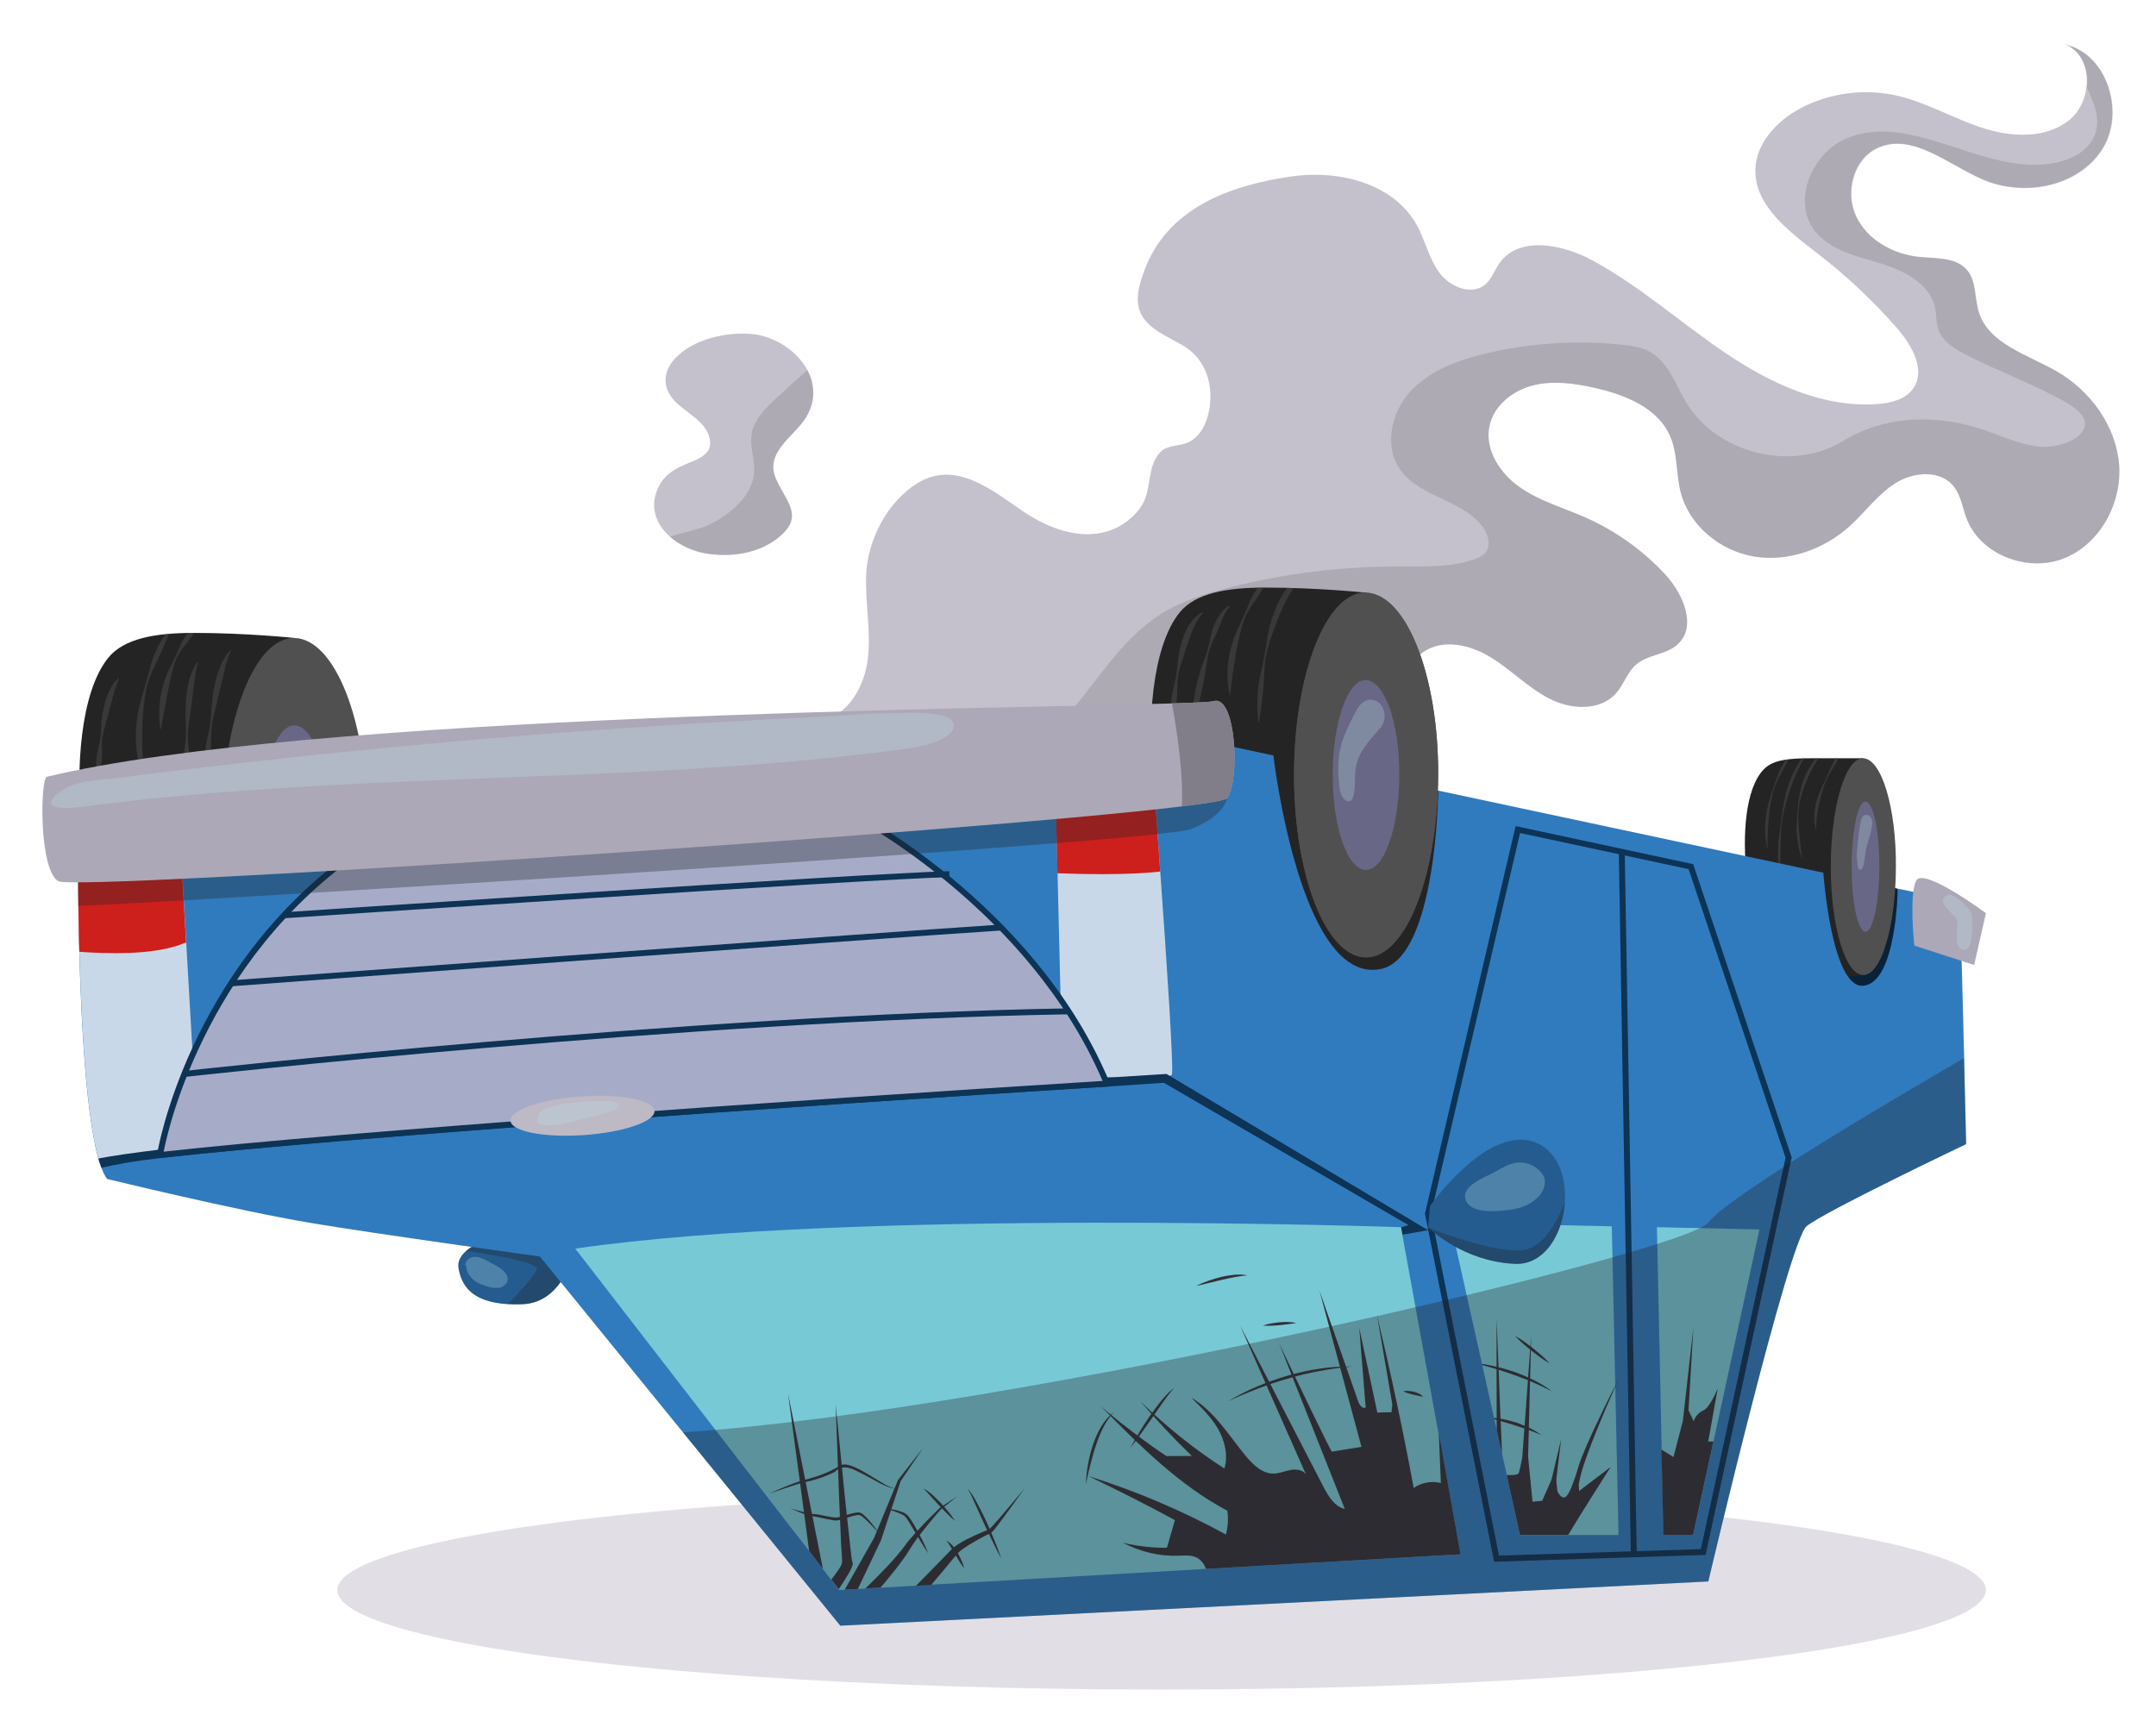<?xml version="1.0" encoding="utf-8"?>
<!-- Generator: Adobe Illustrator 26.3.1, SVG Export Plug-In . SVG Version: 6.00 Build 0)  -->
<svg version="1.1" id="Layer_1" xmlns="http://www.w3.org/2000/svg" xmlns:xlink="http://www.w3.org/1999/xlink" x="0px" y="0px"
	 viewBox="0 0 1992.8 1585.8" style="enable-background:new 0 0 1992.8 1585.8;" xml:space="preserve">
<style type="text/css">
	.st0{fill:#C4C1CC;}
	.st1{opacity:0.5;fill:#C4C1CC;}
	.st2{fill:#245C8F;}
	.st3{opacity:0.28;fill:#BCE5EA;}
	.st4{opacity:0.33;fill:#242425;}
	.st5{opacity:0.34;fill:#817E89;}
	.st6{fill:#242425;}
	.st7{fill:#505051;}
	.st8{fill:#686785;}
	.st9{fill:#092239;}
	.st10{opacity:0.48;clip-path:url(#SVGID_00000071533624726113829890000005839684770045920420_);fill:#505051;}
	.st11{fill:#307BBE;}
	.st12{fill:#0D3355;}
	.st13{fill:#78C9D6;}
	.st14{fill:#C9D8E8;}
	.st15{fill:#CD1F1C;}
	.st16{clip-path:url(#SVGID_00000008827638700351804080000014341514594490060936_);}
	.st17{opacity:0.48;fill:#505051;}
	.st18{clip-path:url(#SVGID_00000091005142852323966650000016494823902972443575_);}
	.st19{fill:#A6ACC8;}
	.st20{fill:#ACA8B7;}
	.st21{fill:#817E89;}
	.st22{fill:#BDB9C5;}
	.st23{fill:#333138;}
</style>
<ellipse class="st1" cx="1073.7" cy="1470" rx="761.9" ry="92"/>
<g>
	<path class="st2" d="M534.3,1140.3c0,0-0.1,1-0.3,2.9c-2,12.4-12.1,61.3-51.5,62.6c-4.7,0.1-9.1,0.1-13.1-0.1
		c-34.2-2.1-42.9-17.8-45.6-33.2c-1.2-6.5,2.3-11.9,7-16c7.7-6.8,18.9-10.4,18.9-10.4l82.1-5.5L534.3,1140.3z"/>
	<path class="st3" d="M430.9,1170c0,5.2,2.9,10,6.9,13.3c4,3.3,9,5.1,14,6.4c3.3,0.8,6.7,1.4,10,0.7c3.3-0.7,6.4-3,7.2-6.3
		c1.5-5.9-4.6-10.7-9.9-13.7c-3.6-2.1-7.2-4.1-11-5.9c-3.4-1.6-7.2-3.1-11-2.4c-3.8,0.6-7.3,4-6.9,7.8L430.9,1170z"/>
	<path class="st4" d="M534,1143.1c-2,12.4-12.1,61.3-51.5,62.6c-4.7,0.1-9.1,0.1-13.1-0.1c12-12.3,26.3-28,26.9-32.6
		c1-6.4-46.9-14-65.5-16.6c7.7-6.8,18.9-10.4,18.9-10.4l82.1-5.5C532.5,1141.4,533.2,1142.2,534,1143.1z"/>
	<path class="st0" d="M1958.7,429.5c2.7,35.9-17.8,73.7-51.3,86.8c-33.5,13.1-77-3.4-89.7-37.1c-3.8-10-5.2-21.2-11.9-29.6
		c-12.2-15.4-37-13.5-53.6-3.1c-16.6,10.4-28.2,27-42.9,40.2c-23.6,21.2-56.6,33-87.9,27.8c-31.4-5.2-60-28.6-67.9-59.3
		c-4.4-17.1-2.7-35.7-9.8-52c-11.4-26.3-41.5-38.2-69.5-44.6c-18.8-4.2-38.6-7-57.3-2.3c-18.8,4.8-36.3,18.7-40.2,37.6
		c-4.6,21.9,9.8,43.9,28.1,56.6c18.4,12.9,40.3,18.9,60.8,28c27.7,12.3,52.9,30.2,73.5,52.5c16.7,17.9,29.7,48.4,11.4,64.8
		c-10.6,9.6-27.4,9.2-38.2,18.5c-8.2,7.1-11.4,18.6-18.7,26.7c-14.6,16.5-41.7,15.1-61.4,4.9c-19.7-10-35.3-26.6-54.2-38.2
		c-18.8-11.6-44.3-17.6-62.5-4.9c-18.8,13-21.7,38.9-28.1,60.8c-20.7,69.6-91.1,114-161.9,130c-60.3,13.7-122.8,11.8-184.7,13.8
		c-10.8,0.3-21.4,0.8-32.2,1.5c-7.8-35.2-44.8-54.2-77.4-69.5c-32.2-15.1-68-36.6-72.5-71.7c0-0.4-0.1-0.9-0.1-1.3
		c25.4-4.8,40.7-32.1,43.6-57.8c3-25.6-2.7-51.5-1.6-77.4c1.3-32.2,19.9-67.8,47.7-84.7c35.4-21.4,68.8,6.9,97.4,26.3
		c22,14.9,51.2,26.6,77.9,18.4c13.3-4.1,26.5-13.8,33.1-26.3c7.6-14.6,3.8-34.5,15.8-46.9c6.8-7.1,18.1-5.1,26.7-9.5
		c8.8-4.4,14.3-13.7,16.9-23c6.8-23.2,1.1-50.4-19.9-64.3c-12.4-8-28-13.4-37.7-25.1c-11.2-13.5-6.6-29.8-1.1-45.1
		c21.1-58.6,79.1-79.5,135.8-87.8c43.6-6.5,94.4,6,116.1,44.4c8,14.4,11.4,31.3,21.2,44.6c9.8,13.3,30.2,21.4,42.6,10.6
		c5.8-5.1,8.2-12.9,12.6-19.1c18-26.2,58.8-18,86.7-2.7c44.1,24,81.7,58,123.3,85.9c41.5,28,90,50.4,140,46.6
		c12.2-0.9,25.5-4.2,32.6-14.2c12.1-17.1-1.2-40.3-15.1-56.2c-22.2-25.3-47-48.6-73.7-69.1c-26.6-20.6-58.2-44.4-57-77.9
		c1-24.5,20.4-44.7,42.1-56.2c26.4-13.8,57.7-18.1,86.8-11.9c27.8,5.9,52.9,21,79.9,29.9c27,9,59.3,10.9,81.5-7
		c9-7.4,14.3-18.7,15.7-30.2c1.8-14.5-2.9-29.5-14.3-36.8c-1.9-1.3-3.8-2.4-6-3.2c2,0.4,4,1,5.8,1.8c35.7,12.5,49.8,64.5,28.1,96.7
		c-22.9,34-72.4,42.8-109.9,26.5c-32.1-14-65.1-43.6-96.9-29c-22.1,10.1-30.2,40.4-20.1,62.6c10.1,22.2,34.3,35.7,58.6,38.1
		c15.7,1.5,34.2,0.2,44.3,12.3c8.6,10.3,6.7,25.6,10.7,38.5c9.1,29.7,45.1,39.5,72.1,55C1932.2,361.3,1955.8,393.7,1958.7,429.5z"/>
	<path class="st5" d="M1958.7,429.5c2.7,35.9-17.8,73.7-51.3,86.8c-33.5,13.1-77-3.4-89.7-37.1c-3.8-10-5.2-21.2-11.9-29.6
		c-12.2-15.4-37-13.5-53.6-3.1c-16.6,10.4-28.2,27-42.9,40.2c-23.6,21.2-56.6,33-87.9,27.8c-31.4-5.2-60-28.6-67.9-59.3
		c-4.4-17.1-2.7-35.7-9.8-52c-11.4-26.3-41.5-38.2-69.5-44.6c-18.8-4.2-38.6-7-57.3-2.3c-18.8,4.8-36.3,18.7-40.2,37.6
		c-4.6,21.9,9.8,43.9,28.1,56.6c18.4,12.9,40.3,18.9,60.8,28c27.7,12.3,52.9,30.2,73.5,52.5c16.7,17.9,29.7,48.4,11.4,64.8
		c-10.6,9.6-27.4,9.2-38.2,18.5c-8.2,7.1-11.4,18.6-18.7,26.7c-14.6,16.5-41.7,15.1-61.4,4.9c-19.7-10-35.3-26.6-54.2-38.2
		c-18.8-11.6-44.3-17.6-62.5-4.9c-18.8,13-21.7,38.9-28.1,60.8c-20.7,69.6-91.1,114-161.9,130c-60.3,13.7-122.8,11.8-184.7,13.8
		c-2.3-2.1-4.6-4.2-6.8-6.3c-7.7-7-15.6-14.9-17.8-25.2c-1.2-5.9-0.4-12.4-3.4-17.8c-1.9-3.4-4.9-5.9-7.3-9c-8-10.9-8.8-13.3,2.2-21
		c24.5-17.4,49.1-34.8,69.9-56.6c32.5-34.1,55.4-78.5,95.2-103.7c19.5-12.3,41.7-19.2,64-24.8c50.8-12.9,103.2-19.3,155.6-19.3
		c23.7,0,48.2,1.2,70.7-6.8c3.8-1.4,7.7-3.2,10.2-6.4c4.9-6.4,2.3-15.9-2.3-22.6c-18.1-25.9-58.8-27.8-76.9-53.9
		c-15.1-21.4-8.2-52.9,9.6-72.2c17.8-19.3,43.7-28.8,69.3-34.9c41.2-9.9,84.2-12.6,126.5-8.2c8.9,1,18,2.3,25.8,6.7
		c16.9,9.5,23.3,30,33.3,46.6c28.5,47.6,98,64.6,145.2,35.5c36.7-22.5,81.7-24.6,122.9-12.3c19.2,5.7,37.4,15.3,57.3,17.6
		c27.4,3,64.8-17.9,27.4-39.7c-29.8-17.4-62.4-28.9-93.1-44.6c-10.8-5.5-22.4-12.1-26.5-23.5c-2.3-6.4-1.8-13.5-3.2-20.2
		c-4.6-22.5-28.8-34.8-50.8-41.4c-22.1-6.7-46.7-12.1-60.7-30.3c-20.9-27.6-2.4-71.5,29.5-85.1c62.4-26.4,132.8,39.1,198.3,21.3
		c12.7-3.5,25.4-10.9,30.7-23c6.6-14.9,0.7-29.9-6.7-45.3c1.8-14.5-2.9-29.5-14.3-36.8c-0.1-0.4-0.2-1-0.2-1.4
		c35.7,12.5,49.8,64.5,28.1,96.7c-22.9,34-72.4,42.8-109.9,26.5c-32.1-14-65.1-43.6-96.9-29c-22.1,10.1-30.2,40.4-20.1,62.6
		c10.1,22.2,34.3,35.7,58.6,38.1c15.7,1.5,34.2,0.2,44.3,12.3c8.6,10.3,6.7,25.6,10.7,38.5c9.1,29.7,45.1,39.5,72.1,55
		C1932.2,361.3,1955.8,393.7,1958.7,429.5z"/>
	<path class="st6" d="M272.4,589.8c0,0-44.8-4.7-93.1-4.7c-35.8,0-64.9,5.1-79.4,23.2C74.5,640,69.5,710.1,75.7,771
		C82,831.9,122,920.1,122,920.1s17.9,26.2,139.5,10.1L272.4,589.8z"/>
	<path class="st7" d="M339,758.4c-0.5,93.1-29.8,168.6-66.6,168.6c-36.8,0-66.6-75.5-66.6-168.6s29.8-169.8,66.6-168.6
		C309.6,591,339.4,666.6,339,758.4z"/>
	<path class="st8" d="M303.2,758.4c-0.2,48.5-13.8,87.8-30.8,87.8c-17,0-30.8-39.3-30.8-87.8s13.8-88.4,30.8-87.8
		C289.6,671.3,303.4,710.6,303.2,758.4z"/>
	<path class="st6" d="M1329.2,730.9l-152.3-32.5l-13.8,194.4l89.9,88.2l76.2-46.7C1329.3,934.2,1335.3,732.2,1329.2,730.9z"/>
	<path class="st9" d="M1685.1,806.8l68.8,14.7c0,0,13.9,34,15.4,37.1c1.6,3.1-36.1,85.7-36.1,85.7l-48.1,2.3
		C1685.1,946.6,1641.4,820.4,1685.1,806.8z"/>
	<path class="st6" d="M1722.3,701c0,0-19.7,0-47.8,0c-20.8,0-35.4,1.3-43.9,9.9c-18,18.1-19.9,62.7-16.3,98.1
		c3.6,35.4,0,84.7,0,84.7s37.3,17.1,107.9,7.8V701z"/>
	<path class="st6" d="M1262.7,547.9c0,0-44.8-4.7-93.1-4.7c-35.8,0-64.9,5.1-79.4,23.2c-25.4,31.7-30.4,101.8-24.1,162.7
		c6.3,60.9,0,145.8,0,145.8s64.2,29.5,185.8,13.4L1262.7,547.9z"/>
	<g>
		<defs>
			<path id="SVGID_1_" d="M1722.3,701c0,0-19.7,0-47.8,0c-20.8,0-35.4,1.3-43.9,9.9c-18,18.1-19.9,62.7-16.3,98.1
				c3.6,35.4,0,84.7,0,84.7s37.3,17.1,107.9,7.8V701z"/>
		</defs>
		<clipPath id="SVGID_00000014627385791060420660000002922983580802865068_">
			<use xlink:href="#SVGID_1_"  style="overflow:visible;"/>
		</clipPath>
		<path style="opacity:0.48;clip-path:url(#SVGID_00000014627385791060420660000002922983580802865068_);fill:#505051;" d="
			M1657.5,694.9c-4.2,6.7-7.9,13.6-11.5,20.7c-3.9,6.9-7.1,14.2-8.4,22c-1.5,7.8-2.6,15.5-3.1,23.4c-0.7,7.8-0.7,15.7-0.8,23.7
			l-0.3,0c-1.5-7.8-2.4-15.9-1.7-23.9c0.3-8,2.1-15.9,4.5-23.6c2.5-7.6,4.9-15.1,7.8-22.6c3.2-7.3,7.6-14.2,13.3-19.9L1657.5,694.9z
			"/>
		<path style="opacity:0.48;clip-path:url(#SVGID_00000014627385791060420660000002922983580802865068_);fill:#505051;" d="
			M1689.2,691.3c-12.8,13.3-20.6,30.2-25.1,47.9c-2.3,8.9-2.3,18.3-1.3,27.4c0.3,4.6,0.9,9.1,1.3,13.7c0.6,4.5,1.3,9.1,1.7,13.7
			l-0.3,0.1c-1.3-4.4-2.6-8.9-3.5-13.5c-0.5-4.6-1.5-9.2-1.5-13.9c0.1-9.3,1-18.5,2.1-27.8c1.4-9.2,3.9-18.3,8.4-26.6
			c4.4-8.3,10.3-15.9,18-21.2L1689.2,691.3z"/>
		<path style="opacity:0.48;clip-path:url(#SVGID_00000014627385791060420660000002922983580802865068_);fill:#505051;" d="
			M1704.8,691.2c-3.2,6.1-6.4,12-9.9,17.9c-3.7,5.7-7.2,11.6-9.1,18.2c-4.1,13-7.4,25.9-7,39.6l-0.3,0c-1.9-6.6-1.9-13.8-0.7-20.6
			c1.1-6.9,3.7-13.4,6.6-19.6c3.1-6.1,5.7-12.4,8.5-18.7c3.1-6.1,6.9-11.9,11.6-16.9L1704.8,691.2z"/>
		<path style="opacity:0.48;clip-path:url(#SVGID_00000014627385791060420660000002922983580802865068_);fill:#505051;" d="
			M1644.9,806.8c-1.7-9.7-1.9-19.7-1.1-29.5l4-29.3c2.9-19.4,9.8-39,23.3-53.7l0.2,0.2c-5.2,8.4-9.6,17-13.3,26
			c-3.4,9.1-6.4,18.3-8.8,27.9c-2.4,9.5-3.2,19.3-3.2,29.1l-0.9,29.3L1644.9,806.8z"/>
	</g>
	<path class="st11" d="M1817.3,1057.7c0,0-130.8,62.3-147.4,75.8c-16.7,13.5-90.9,328.5-90.9,328.5l-802.3,40.9l-145.4-178.7
		L499,1161.6c0,0-153.9-21.2-212.3-31.1c-68.9-11.6-187.7-40.6-187.7-40.6c-1.9-2.5-3.7-6-5.2-10.3c-0.1-0.1-0.2-0.3-0.2-0.4
		c-0.9-2.5-1.9-5.3-2.7-8.2c-13.3-47.3-17.4-155.6-18.5-233.4c-0.1-10.4-0.2-20.2-0.2-29.3V808c-0.1-6-0.1-11.9-0.1-17.1
		c0-25.1,0.2-41,0.2-41l1027.5-68l77.2,16.5c0,0,24.6,213,99.4,197.4c51.5-10.7,53-164.9,53-164.9l355.9,75.9
		c0,0,7.6,106.6,36.7,104.5c31.1-2.2,32.1-89.8,32.1-89.8l21.9,4.6l36.4,33.2l3.1,119L1817.3,1057.7z"/>
	<g>
		<path class="st12" d="M1381,1443.8l-63.9-321.7l0.1-0.6l83.7-357.8l164.1,35.2l91.1,271.2l-0.2,0.7l-79.4,366.7L1381,1443.8z
			 M1322.7,1122.2l62.8,315.9l186.6-6l78.3-361.8l-89.6-266.8l-155.8-33.4L1322.7,1122.2z"/>
	</g>
	<polygon class="st13" points="1496,1419.1 1405.1,1419.1 1392.8,1363.7 1388.3,1343.8 1383.4,1321.9 1383.4,1321.8 1381.2,1312 
		1380.9,1310.7 1370,1261.8 1369.8,1260.8 1340.7,1130.5 1489.8,1133.7 1493,1280.7 1493,1281.5 	"/>
	<polygon class="st13" points="1626.3,1136.6 1583.8,1332.6 1565,1419.1 1537.6,1419.1 1535.9,1340.1 1531.5,1134.5 	"/>
	<g>
		
			<rect x="1501.6" y="787.5" transform="matrix(1 -1.712071e-02 1.712071e-02 1 -18.821 25.919)" class="st12" width="5.5" height="649.5"/>
	</g>
	<path class="st14" d="M1083.2,993.3c-3.1,7.8-101.2,0-101.2,0l-4.5-186l-1.8-75.6l12-1.8l78.4-11.9c0,0,0.2,2.4,0.5,6.7
		c1,13.2,3.3,44.3,5.8,80.9C1078.1,884.4,1085,988.6,1083.2,993.3z"/>
	<path class="st14" d="M182.9,1058.8c0,0-70.9,11.1-89.2,20.3c-13-34.8-18.2-122.9-20.3-199.3c-0.9-33.9-1.2-65.5-1.2-89h95.2
		l4.7,80.3L182.9,1058.8z"/>
	<path class="st15" d="M172,871.2c-28.4,12.7-76.4,10.3-98.7,8.7c-0.9-33.9-1.2-65.5-1.2-89h95.2L172,871.2z"/>
	<path class="st15" d="M1072.4,805.7c-28.7,3.4-71.2,2.5-95,1.6l-1.8-75.6l12-1.8l78.9-5.2C1067.6,738,1069.9,769.1,1072.4,805.7z"
		/>
	<path class="st2" d="M1446.4,1111.1c-1.6,29.2-18.6,58.4-45.9,57.3c-47-2-78.1-31.4-80.4-33.6v-0.1c-0.1-0.1-0.1-0.1-0.1-0.1
		l1.8-19.8c0,0,54.8-77.8,99-58C1440,1065.4,1447.8,1088.3,1446.4,1111.1z"/>
	<path class="st0" d="M745.7,384.7c-10.6,18.5-39.6,32.8-28.4,58.1c9.3,21.3,27.1,34.8,1.4,54.8c-18.6,14.5-43.9,17.8-66.5,14
		c-11.9-2-24-7.5-33-15.5c-11.9-10.6-18.5-25.4-12.1-42.2c0.5-1.4,1.2-3,2-4.5c6.2-12.1,16.5-16.9,28.4-21.8
		c9.8-4,20.9-8.5,18.6-21.3c-3.4-18.7-25.7-25.4-35.8-39.6c-8.2-11.4-6.2-24.5,3.1-34.7c16.5-18.6,48.9-25.6,72.5-23.1
		c20.3,2.2,40.9,15.4,50.3,33.2C753,354.8,754.2,369.7,745.7,384.7z"/>
	<path class="st7" d="M1752.4,801.2c-0.2,55.3-13.5,100.2-30.1,100.2s-30.1-44.9-30.1-100.2c0-55.3,13.5-100.9,30.1-100.2
		C1739.2,701.8,1752.7,746.7,1752.4,801.2z"/>
	<g>
		<defs>
			<path id="SVGID_00000065052089566432298240000008454419616366335385_" d="M272.4,589.8c0,0-44.8-4.7-93.1-4.7
				c-35.8,0-64.9,5.1-79.4,23.2C74.5,640,69.5,710.1,75.7,771C82,831.9,122,920.1,122,920.1s17.9,26.2,139.5,10.1L272.4,589.8z"/>
		</defs>
		<clipPath id="SVGID_00000070118389292959576600000005013961412814501530_">
			<use xlink:href="#SVGID_00000065052089566432298240000008454419616366335385_"  style="overflow:visible;"/>
		</clipPath>
		<g style="clip-path:url(#SVGID_00000070118389292959576600000005013961412814501530_);">
			<path class="st17" d="M90.1,721.3c-1.5-8.2-1.6-16.4-0.4-24.5c0.8-4,2-8,2.7-12c0.7-4,0.9-8.1,1.1-12.2
				c0.2-8.2,1.6-16.4,3.8-24.4c2.5-7.8,6.1-15.9,12.5-21.5l0.4,0.3c-3.4,7.4-5.4,15-7.3,22.8L96.6,673c-1.1,3.9-2,7.9-2.3,11.9
				c-0.3,4.1,0.1,8.2,0.1,12.2c-0.3,8.1-1.5,16.1-3.6,24.1L90.1,721.3z"/>
			<path class="st17" d="M160.7,576.6l-15.4,34.4c-2.7,5.7-5.6,11.3-7.6,17.2c-2,6-3.3,12.1-4.1,18.4c-1.7,12.5-2.3,24.9-2.1,37.3
				c-0.4,12.5,1.5,24.7,2.8,37.4l-0.5,0.2c-4.7-11.8-8-24.5-8.2-37.4c-0.2-12.8,1.3-25.8,5-38l5.3-18.3c1.6-6.1,3.1-12.4,5.1-18.4
				c4.4-12,10.8-23.3,19.2-32.9L160.7,576.6z"/>
			<path class="st17" d="M190.3,572c-6.4,7.1-11.8,14.6-17.3,22c-2.9,3.7-6,7.3-8.2,11.5c-2.4,4.1-3.8,8.7-5.1,13.2
				c-2.3,9.2-4.2,18.3-5.8,27.5l-2.6,13.8c-0.8,4.6-1.5,9.3-2.6,14.1l-0.5,0c-1.4-9.5-1.4-19.3,0-28.9c1.6-9.5,4.4-18.9,8.7-27.6
				l6.3-12.9c1.9-4.4,3.7-8.9,6-13.2c5-8.3,12-15.7,20.8-19.9L190.3,572z"/>
			<path class="st17" d="M172.6,724.4c-2.2-9.4-2.9-18.9-2.4-28.4c0.4-4.7,1.3-9.5,1.6-14.2c0.2-4.7,0.2-9.5-0.1-14.2
				c-0.5-9.5-0.2-19.1,1-28.5c1.7-9.3,3.9-19.2,9.9-27l0.5,0.3c-2.7,9.1-3.4,18.3-4.6,27.5c-1.2,9.2-2.3,18.6-3.8,27.9
				c-0.7,4.7-1.2,9.4-1.1,14.1c0.1,4.7,0.8,9.4,1.2,14.2c0.4,9.4-0.1,18.8-1.6,28.3L172.6,724.4z"/>
			<path class="st17" d="M189.8,718.2c-1.1-10.2-0.9-20.3,0.7-30.3c1-5,2.3-9.9,3.2-14.8c0.8-5,1.2-10,1.5-15
				c0.6-10.1,2-20.2,4.4-30.1c2.8-9.6,6.2-19.9,13.7-27.3l0.4,0.4c-4.3,9-6.1,18.7-8.4,28.4c-2.4,9.6-4.5,19.4-7.1,29.1
				c-1.2,4.9-2.2,9.8-2.7,14.8c-0.5,5-0.2,10.1-0.4,15.1c-0.6,10-2.1,19.9-4.7,29.8L189.8,718.2z"/>
		</g>
	</g>
	<path class="st8" d="M1737.1,801.2c-0.1,33.3-5.8,60.2-12.8,60.2c-7.1,0-12.8-27-12.8-60.2c0-33.3,5.8-60.7,12.8-60.2
		C1731.5,741.5,1737.2,768.5,1737.1,801.2z"/>
	<g>
		<defs>
			<path id="SVGID_00000124131240420901307360000007589871242179955125_" d="M1262.7,547.9c0,0-44.8-4.7-93.1-4.7
				c-35.8,0-64.9,5.1-79.4,23.2c-25.4,31.7-30.4,101.8-24.1,162.7c6.3,60.9,0,145.8,0,145.8s64.2,29.5,185.8,13.4L1262.7,547.9z"/>
		</defs>
		<clipPath id="SVGID_00000052800311372033940620000014829126070699267200_">
			<use xlink:href="#SVGID_00000124131240420901307360000007589871242179955125_"  style="overflow:visible;"/>
		</clipPath>
		<g style="clip-path:url(#SVGID_00000052800311372033940620000014829126070699267200_);">
			<path class="st17" d="M1083.2,667.8c-1.4-9.1-1.2-18.3,0.3-27.2l3.2-13.3c0.8-4.5,1.4-8.9,1.8-13.5c0.8-9.1,2.7-18.1,5.9-26.8
				c3.6-8.3,8.7-17.5,17.6-21.2l0.3,0.5c-6.4,6.4-9.3,14.6-12.4,22.8c-3,8.3-5.6,16.8-8.4,25.3c-1.3,4.3-2.5,8.7-2.9,13.2
				c-0.5,4.5-0.3,9-0.5,13.5c-0.6,9-2,17.8-4.3,26.7L1083.2,667.8z"/>
			<path class="st17" d="M1102.1,667.8c-0.2-19.4,3.8-38.4,10.5-56.5c1.6-4.5,3.2-9.1,4.4-13.7c1.2-4.6,1.9-9.5,3.2-14.1
				c1.4-4.6,3.3-9.2,6-13.3c2.4-4.2,5.9-8.3,10.3-10.5l0.3,0.5c-5.9,7.4-8.3,16.4-12.3,25c-2,4.3-4.2,8.6-5.8,13.1
				c-1.5,4.5-2.5,9.2-3.2,13.9c-2.8,18.9-6.4,37.5-12.8,55.8L1102.1,667.8z"/>
			<path class="st17" d="M1177.9,527.8l-16.8,26.1c-3,4.2-6,8.4-8.5,13c-2.2,4.7-4.1,9.5-5.3,14.6c-2.5,10.1-4.8,20-6.1,30.2
				c-2,10.1-2.7,20.2-4.2,30.7l-0.5,0c-2-10.3-2.6-21.1-1.1-31.6c1.4-10.5,4.6-20.8,9.1-30.3c2.1-4.8,4.6-9.5,6.6-14.3
				c2.1-4.8,3.8-9.8,6.2-14.6c5-9.3,11.8-17.7,20.3-24.1L1177.9,527.8z"/>
			<path class="st17" d="M1209.6,527.8c-9.9,8.5-16.6,18.7-22,29.9c-5.6,11.1-9.8,22.9-13.8,34.9c-1.9,6-3.4,12.2-4.4,18.5
				c-0.6,6.3-1,12.7-1.2,19c-1,12.6-2.3,25.1-4.7,37.8l-0.5,0c-1.2-12.8-1.2-25.6,0.8-38.3c2.6-12.6,5.6-24.9,7.2-37.7
				c2-12.7,5.7-25.2,11.5-36.8c5.9-11.4,15.1-22.3,26.7-27.5L1209.6,527.8z"/>
		</g>
	</g>
	<path class="st7" d="M1329.3,716.5c-0.5,93.1-29.8,168.6-66.6,168.6s-66.6-75.5-66.6-168.6s29.8-169.8,66.6-168.6
		C1299.9,549.1,1329.7,624.7,1329.3,716.5z"/>
	<path class="st7" d="M1329.3,716.5c-0.5,93.1-29.8,168.6-66.6,168.6s-66.6-75.5-66.6-168.6s29.8-169.8,66.6-168.6
		C1299.9,549.1,1329.7,624.7,1329.3,716.5z"/>
	<path class="st8" d="M1293.4,716.5c-0.2,48.5-13.8,87.8-30.8,87.8c-17,0-30.8-39.3-30.8-87.8c0-48.5,13.8-88.4,30.8-87.8
		C1279.9,629.4,1293.7,668.7,1293.4,716.5z"/>
	<g>
		<path class="st12" d="M1320,1137.3l-23.7,4.1l-1.3-6.8l6.9-2L1075.8,1001c-17.5,1.1-30.6,2.2-48.8,3.3
			c-309,19.3-716.6,48-879.8,66.4c-23,2.6-41,5.9-53.4,8.9c-0.1-0.1-0.2-0.3-0.2-0.4c-0.9-2.5-1.9-5.3-2.7-8.2
			c13.4-2.6,33.2-5.4,58-8.4c190-22.3,675-53.9,872-66.2c23.1-1.4,42.2-2.6,56.4-3.5h0.9l0.8,0.4L1320,1137.3z"/>
	</g>
	<g>
		<path class="st19" d="M1023.2,1001.8c-309,19.3-711.1,47.6-874.3,65.9c-0.4-0.9-0.7-1.8-0.5-2.6c0,0,0.1-0.9,0.5-2.5
			c4.4-22.4,42.4-190.7,202.1-289l434.1-23.2c0,0,165.4,83.7,235.7,246.1C1021.7,998.2,1022.5,999.9,1023.2,1001.8z"/>
		<path class="st12" d="M147.3,1070.7l-0.9-1.7c-0.7-1.4-1-2.8-0.8-4.2c0,0,0.1-1,0.6-2.9c3.7-19.1,41.5-191,203.3-290.7l1.3-0.4
			l434.8-23.2l0.7,0.3c1.7,0.8,167.1,86.1,237,247.4c0.9,1.7,1.7,3.6,2.4,5.6l1.2,3.4l-3.6,0.2c-299.4,18.7-708,47.2-874.1,65.9
			L147.3,1070.7z M351.9,776.2c-159.3,98.5-196.5,267.9-200.3,286.9c-0.2,0.7-0.3,1.2-0.4,1.6c167.2-18.6,570.4-46.8,868-65.4
			c-0.3-0.6-0.5-1.1-0.8-1.7C951.4,843,795.8,759,784.5,753.1L351.9,776.2z"/>
	</g>
	<path class="st13" d="M1350,1436.9l-235.3,13.5L860.6,1465l-14.1,0.9l-32.8,1.9l-14,0.8l-6.9,0.4l-12.1,0.7l-5.1,0.3l-0.5-0.8
		l-6.9-8.9l-7.7-9.9l-12.7-16.6l-216.1-279.5c257.5-37.4,763.2-19.8,763.2-19.8l34.7,190.7L1350,1436.9z"/>
	<path class="st4" d="M1134.1,737.9c0,0-1.1,15.7-33.2,28.6c-29.5,11.9-878.2,64.1-1028.5,71c-0.1-10.4-0.2-20.2-0.2-29.3V808
		c9.7-10.9,18.7-20.6,18.7-20.6S1126.8,712,1134.1,737.9z"/>
	<path class="st20" d="M1134.1,737.9c-1.4,1.9-16.4,4.5-41.7,7.6C895.7,769.6,70.2,823.8,54,814.7c-18.2-10.3-16.9-95.1-10.6-96.6
		c239.1-57.6,876-62.9,1039.8-67.8c22.3-0.7,35.8-1.3,38.4-2.1C1142.4,641.6,1146.5,721.3,1134.1,737.9z"/>
	<g>
		<path class="st12" d="M170.7,995.6l-0.6-5.5c4.6-0.5,466.7-51.9,817.7-57.9l0.1,5.5C637.1,943.7,175.3,995.1,170.7,995.6z"/>
	</g>
	<g>
		<path class="st12" d="M213.8,911.8l-0.4-5.5c5.8-0.4,583.9-43.2,712-51.6l0.4,5.5C797.7,868.5,219.6,911.3,213.8,911.8z"/>
	</g>
	<g>
		<path class="st12" d="M262.6,848.9l-0.4-5.5c5.4-0.4,542.3-36.3,615.2-38l0.1,5.5C804.8,812.6,268,848.5,262.6,848.9z"/>
	</g>
	<path class="st21" d="M1134.1,737.9c-1.4,1.9-16.4,4.5-41.7,7.6c1.6-28.9-4.5-69.7-9.1-95.2c22.3-0.7,35.8-1.3,38.4-2.1
		C1142.4,641.6,1146.5,721.3,1134.1,737.9z"/>
	
		<ellipse transform="matrix(0.998 -6.902805e-02 6.902805e-02 0.998 -69.893 39.613)" class="st22" cx="538.2" cy="1031.1" rx="66.7" ry="17.9"/>
	<path class="st20" d="M1769.4,874.2l55.3,17.9l10.9-47.9c0,0-57.2-42.4-64.3-30.3C1764.3,826,1769.4,874.2,1769.4,874.2z"/>
	<path class="st23" d="M1350,1436.9l-235.3,13.5c-1.6-4.3-4.1-7.9-8-10.1c-5.1-2.9-11.2-2.3-17.1-2.1c-17.9,0.7-36-3.6-52-12.2
		c15.1,4.6,42.8,5.6,41.1,4.5c2.4-8.4,4.8-16.8,7.3-25.2c-26.2-14.2-52.9-27.7-79.8-40.6c44,13.7,86.5,31.9,126.9,53.9
		c2-7.1,2.4-14.7,1.3-22c-44.7-23.7-81.1-60.3-116.6-96.3c20.3,18,61.7,47.7,60.9,45.8c7.6,0,15.2,0,22.9-0.1
		c-16.6-16-32.3-32.9-47.3-50.3c23.6,23.2,49.6,44,77.4,61.9c3.7-12.2,0.4-25.7-5.9-36.7c-6.4-11.1-15.7-20.1-24.8-28.9
		c21.5,12.5,34.8,35.1,50.7,54.3c6.7,8,15.2,16.2,25.6,16c5.2-0.1,10.2-2.3,15.3-3.3c5.2-1,11.3-0.3,14.4,3.8
		c-20.2-45.7-40.6-91.5-60.8-137.4c25.6,49.6,51.3,99.1,76.9,148.8c4.6,8.8,10.2,18.5,19.9,20.8c-20.2-51.1-40.4-102.1-60.7-153.1
		c16.5,34.7,47.8,100.1,48.8,100.1c9-1.4,18.1-3,27.3-4.4c-13-48.1-25.8-96.3-38.8-144.4c11.9,34.1,23.8,68,35.7,102.1
		c1.1,3.3,3.8,7.4,7,5.9c-2-24.4-4-48.9-5.9-73.4c5.6,26,11.1,52.2,16.7,78.3c0-0.5,13-0.5,13-0.5s1-6,0.7-8
		c-4.6-27.3-9.3-54.4-14-81.7c12.6,53,24,106.2,33.9,159.7c7.1-5.1,16.6-6.7,25.1-4.6c-0.6-15.3-1.2-30.6-1.9-45.8L1350,1436.9z"/>
	<polygon class="st23" points="760.6,1450.4 747.9,1433.8 728.4,1288.2 	"/>
	<path class="st23" d="M787.5,1442.6l-0.2-1.3l-0.4-2.6l-1.2-10.7l-4.7-43.2l-8.6-86.5l3.2,86.9l1.9,43.4l0.7,11
		c0,0,0.2,2.6,0.2,2.7c0.3,4.3-2.5,7.6-4.8,10.9c-1.6,2.4-3.3,4.7-5.2,7l6.9,8.9c3.6-5.6,7.3-11.1,10.7-17.3c0.4-1,0.9-1.8,1.3-3
		c0.2-0.4,0.5-1.2,0.8-2.3c0-0.4,0.1-0.1,0.1-1.1C788.1,1444.6,787.5,1442.6,787.5,1442.6z"/>
	<polygon class="st23" points="853.4,1338.4 832.5,1369.2 814.1,1424.5 814.1,1424.6 813.9,1424.8 792.9,1469 780.8,1469.6 
		807.8,1422 830,1368.3 830.1,1368.1 830.2,1368 	"/>
	<path class="st23" d="M885.3,1382.9l-15.8,12.6c-6.3,7.1-12.2,14.3-18,21.7c-2.9,3.7-5.7,7.5-8.2,11.3c-2.4,3.6-4.9,8.1-7.8,12
		c-5.6,7.8-11.5,15.2-17.6,22.5l-4.1,4.7l-14,0.8l1.5-1.4l10-9.9c6.6-6.7,13.1-13.5,19.1-20.7c3.1-3.5,5.5-7.1,8.6-11.1
		c3.1-3.7,6.2-7.4,9.5-10.8c6.4-7,13.1-13.7,19.9-20.4l0.1-0.1L885.3,1382.9z"/>
	<path class="st23" d="M946.9,1376.1c-7,9.9-14.1,19.8-21.4,29.5l-5.5,7.3c-1.1,1.3-1.9,2.3-3.3,3.7c-2,1.4-2.9,1.5-4.4,2.3
		c-5.4,2.7-10.7,5.6-15.7,8.7c-5.1,3.2-10,6.2-13.4,10.7l-11.6,14l-10.9,12.9l-14.1,0.9l18.9-19.3l12.7-13.1
		c4.4-4.8,10.3-7.9,15.6-10.8c5.5-2.7,11.1-5.3,16.8-7.6c1.2-0.6,3.3-1.2,3.7-1.5l3-3l6-6.7C931.3,1394.8,939.1,1385.4,946.9,1376.1
		z"/>
	<path class="st23" d="M1297,1286.2c3.4-0.7,6.6-0.2,9.8,0.4c3,1,6.7,1.9,8.5,5c-1.5-0.8-3-0.9-4.5-1.3l-4.6-1
		C1303.1,1288.4,1300,1287.8,1297,1286.2z"/>
	<path class="st23" d="M1105.8,1188.8c3.6-1.9,7.4-3.5,11.2-4.8c1.9-0.7,3.8-1.3,5.8-1.9c2-0.6,3.9-1.1,5.9-1.6c1-0.2,2-0.4,3-0.6
		c1-0.2,2-0.4,3-0.6c2-0.3,4-0.6,6.1-0.8c4.1-0.3,8.2-0.4,12.2,0.6c-4.1,0.2-8,0.9-11.9,1.6c-3.9,0.7-7.8,1.6-11.7,2.5
		c-3.9,0.9-7.8,1.9-11.7,2.8C1113.6,1187,1109.7,1188,1105.8,1188.8z"/>
	<path class="st23" d="M1167.3,1225.5c5-1.8,10.1-2.5,15.2-3.1c5.1-0.3,10.4-0.7,15.5,0.8
		C1187.8,1224.6,1177.8,1226.1,1167.3,1225.5z"/>
	<path class="st23" d="M1135,1295.5c17.1-10.5,36-18,55.3-23.8c9.7-2.7,19.5-5,29.5-6.4c9.9-1.6,20-2,30.1-2
		c-10,1-19.9,2.1-29.7,4.1c-9.8,1.8-19.6,4-29.1,6.9c-9.6,2.6-19.1,5.9-28.4,9.4C1153.3,1287.4,1144,1291.2,1135,1295.5z"/>
	<path class="st23" d="M1045,1338.4c5.2-10.3,11.5-20,17.9-29.5c3.4-4.7,6.7-9.4,10.4-13.8c3.7-4.3,7.4-9.1,12.5-11.9
		c-4.5,3.6-7.4,8.6-10.9,13.2l-9.8,14.1C1058.5,1319.7,1052.1,1329.3,1045,1338.4z"/>
	<path class="st23" d="M1003.7,1371.9c0.4-12.2,2.7-24.3,6.4-35.9c4-11.4,9.5-23.3,19.7-30.5c-4.4,4.2-7.6,9.4-10.3,14.7
		c-2.7,5.3-4.9,10.9-6.7,16.6c-2,5.7-3.5,11.5-5,17.4C1006.3,1360,1004.9,1365.9,1003.7,1371.9z"/>
	<path class="st23" d="M925.5,1440.9c-5.8-10.6-10.7-21.5-15.9-32.3l-7.4-16.4c-2.6-5.4-4.7-11.1-7.9-16.1c4.1,4.5,6.9,9.9,9.8,15.2
		c2.8,5.3,5.4,10.7,8,16.2C916.9,1418.5,921.7,1429.5,925.5,1440.9z"/>
	<path class="st23" d="M891.2,1449.8c-3.3-4.1-5.7-8.5-8.4-12.8l-3.8-6.5c-1.4-2.1-2.5-4.3-4.5-6.1c5.1,2,7.8,7,10.7,11.1
		C887.6,1440.1,889.9,1444.7,891.2,1449.8z"/>
	<path class="st23" d="M882.8,1406.1c-5.5-4.5-10.2-9.7-15.1-14.7l-7.1-7.8c-2.4-2.5-4.5-5.3-7.3-7.5c6.6,3,11.3,8.5,16.3,13.4
		C874.4,1394.8,879,1400.1,882.8,1406.1z"/>
	<path class="st23" d="M710.9,1380.8c9.7-4.3,19.4-8.5,29.6-11.9c10.3-2.4,20.4-5.6,29.7-10.4c2.5-1.1,4.1-2.6,7-4
		c3.1-1.2,6.1-0.5,8.6,0.3c5.3,1.7,10,4.3,14.6,7l13.6,8.2c4.5,2.6,9.1,5.7,14.4,6.1c-5.4,0.1-10.3-2.7-15.1-4.9l-14-7.6
		c-9.4-4.4-19.2-11.8-27.9-2.7c-9.7,4.7-20,8-30.4,10C731,1373.9,720.9,1377.5,710.9,1380.8z"/>
	<path class="st23" d="M818.4,1394.5c5.1,0.5,10.2,1.3,15.1,3.2c2.4,0.7,5.1,2.4,6.6,4.7c1.6,2.1,3,4.3,4.3,6.4
		c5.1,8.9,9.9,17.9,13.7,27.4c-5.8-8.4-10.7-17.4-16-26c-2.8-4.4-4.6-9-9.4-10.6C828.2,1397.5,823.3,1396,818.4,1394.5z"/>
	<path class="st23" d="M730.4,1394.5l11.2,3c3.7,0.9,7.4,2.4,11.1,2.2c4,0.3,7.7,1.3,11.5,2c3.7,0.6,7.7,1.8,10.9,0.9
		c3.6-0.8,7.3-2.1,11-3.1c1.9-0.5,3.8-1,5.9-1.2c2-0.5,4.8,0.6,6.1,2c6,5.3,10.4,11.6,14.9,17.9c-5.2-5.7-10.3-11.6-16.2-16.3
		c-2.6-2.5-6.3-0.9-10,0c-3.7,1.1-7.2,2.5-11.2,3.4c-4.4,1-8.2-0.5-12-1.1c-3.8-0.8-7.6-1.7-11.2-2.3
		C744.5,1400.9,737.6,1397.2,730.4,1394.5z"/>
	<path class="st23" d="M1578.9,1332.6h4.8l-18.8,86.5h-27.4l-1.8-79l11.1,6.9l8.7-33.5l9.7-86.1l-4.5,76.4l4.8,10.1c0,0,2-7,8.6-9.8
		c6.6-2.7,13.6-20.6,13.6-20.6L1578.9,1332.6z"/>
	<polygon class="st23" points="1388.3,1343.8 1387.1,1313.7 1386.9,1311.6 1385.2,1266.3 1385.1,1264 1383.3,1219.3 1383.3,1263.6 
		1383.3,1265.8 1383.4,1311 1383.4,1312.7 1383.4,1321.8 1383.4,1321.9 	"/>
	<path class="st23" d="M1443,1330.2l-5.9,48.8c-0.2,1.5-1.6,2.6-3.1,2.4c-1.5-0.2-2.6-1.6-2.4-3.1c0-0.1,0-0.2,0.1-0.3L1443,1330.2z
		"/>
	<path class="st23" d="M1465.7,1348.8c-2.7,7.9-5.3,15.9-6.5,23.8l0.4,5.8l29.2-22.3c0,0-28.8,45-39.3,62.9h-44.5l-12.3-55.4
		c4.3,0.2,9.9,0.1,10.9-1.5c0.7-1.2,2.1-7.6,3.4-14.4l2-27.1l0.2-2.5l3.1-42.1l0.1-2.5l2.9-38.7l-1,39.6l-0.1,2.4l-1.1,43.1v2.2
		l-0.7,24.3l4.1,41.9l8.9-0.8l12.1-27.3l2,18.4c0,0,2.7,6.2,6.2,5.8c4-0.4,7.7-12.1,8.9-15.2c2.9-7.1,4.4-14.7,7.3-21.8
		c3.4-8.4,7-16.5,10.7-24.6c6.6-14.2,13.4-28.2,20.6-42.1c1-2,2-4,3-5.9c-1,2.2-2,4.5-3,6.7c-6.3,14.1-12.3,28.2-18,42.4
		C1471.8,1332.1,1468.6,1340.5,1465.7,1348.8z"/>
	<path class="st23" d="M1400.2,1234.8c6.1,3.4,11.5,7.6,17,11.8c5.3,4.4,10.7,8.8,15.3,13.9c-6.2-3.4-11.6-7.7-17-11.8
		C1410.2,1244.3,1404.8,1240,1400.2,1234.8z"/>
	<path class="st23" d="M1434.4,1286.2c-6.6-3.4-13.4-6.6-20.2-9.5c-0.7-0.2-1.2-0.4-1.9-0.7v-0.1c-4.2-1.6-8.4-3.2-12.6-4.7
		c-4.7-1.8-9.6-3.3-14.5-4.9c-0.7-0.2-1.2-0.4-1.9-0.5c-0.5-0.2-1-0.3-1.5-0.5c-4-1.1-7.8-2.4-11.8-3.4l-0.2-1
		c4.2,0.6,8.4,1.5,12.5,2.4c0.3,0.1,0.7,0.1,1,0.2v0.1c0.7,0,1.2,0.2,1.8,0.4c5.3,1.2,10.4,3,15.6,4.6c4,1.5,7.9,3.1,11.8,4.8
		c0.7,0.3,1.3,0.5,1.9,0.9C1421.5,1277.6,1428.3,1281.5,1434.4,1286.2z"/>
	<path class="st23" d="M1381.2,1312c0.8,0.2,1.5,0.4,2.2,0.7c1.2,0.2,2.4,0.7,3.6,1c7.5,2.1,14.7,4.4,22,6.9c1.3,0.4,2.7,1,4.1,1.4
		c3.8,1.4,7.7,3,11.5,4.6c-3.6-2.6-7.5-4.9-11.5-6.8c-1.2-0.7-2.5-1.2-3.8-1.6v-0.1c-2.6-1.1-5.4-2.1-8.1-3.1
		c-4.7-1.4-9.3-2.6-14.2-3.4c-1.2-0.2-2.3-0.4-3.5-0.5c-0.8-0.1-1.6-0.2-2.5-0.3L1381.2,1312z"/>
	<path class="st5" d="M745.7,384.7c-10.6,18.5-39.6,32.8-28.4,58.1c9.3,21.3,27.1,34.8,1.4,54.8c-18.6,14.5-43.9,17.8-66.5,14
		c-11.9-2-24-7.5-33-15.5c13.2-4.1,27.5-6.6,37.4-11.6c19.3-10,40.1-26.7,40.6-50.4c0.2-10.7-4.1-21.2-2.6-31.7
		c1.6-13.6,12.1-24.2,22.1-33.5c9.7-9.1,19.6-18,29.6-26.7C753,354.8,754.2,369.7,745.7,384.7z"/>
	<path class="st4" d="M1817.3,1057.7c0,0-130.8,62.3-147.4,75.8c-16.7,13.5-90.9,328.5-90.9,328.5l-802.3,40.9l-145.4-178.7
		c310.3-20.9,926.4-166.2,947.5-193.9c19.1-24.8,174.9-116.4,236.4-152L1817.3,1057.7z"/>
	<path class="st3" d="M1382.9,1082.8c5.8-3.4,11.8-6.9,18.5-7.9c8.5-1.2,17.5,2.3,23,8.9c1.2,1.4,2.3,3,2.9,4.8
		c1.9,5.4-0.3,11.5-3.8,15.9c-6.1,7.7-15.8,12-25.6,13.6c-10.7,1.7-37.9,4.9-43-8.4C1349.6,1095.8,1373.8,1088.2,1382.9,1082.8z"/>
	<path class="st3" d="M1240.4,686.2c2.9-9.1,7.3-17.7,11.6-26.2c2.8-5.6,6.4-11.7,12.5-13c4-0.9,8.3,0.8,11.1,3.7
		c2.8,3,4.2,7.1,4.2,11.2c0,2.8-0.5,5.6-1.9,8c-1,1.9-2.4,3.5-3.9,5.1c-8.9,10.1-18.3,20.8-20.7,34c-1.8,9.5,0.2,19.5-2.9,28.6
		c-0.3,0.8-0.6,1.7-1.3,2.3c-1.9,1.8-5.1,0.6-6.8-1.3c-2.8-2.9-3.8-7.1-4.3-11C1236.6,713.9,1236.1,699.6,1240.4,686.2z"/>
	<path class="st3" d="M1719.6,760.7c0.5-3.1,1.7-6.8,4.7-7.4c2.2-0.4,4.3,1.1,5.3,3c1,2,1,4.3,0.8,6.4c-0.8,8.3-4.6,16-6,24.2
		c-0.9,5.1-0.8,10.4-2.8,15.2c-0.3,0.7-0.7,1.5-1.4,1.8c-1.8,0.8-3.3-1.7-3.2-3.6c0.1-2.9-0.4-5-0.7-7.7c-0.3-3.5,0.4-7.5,0.7-11
		C1717.5,774.7,1718.4,767.7,1719.6,760.7z"/>
	<path class="st3" d="M1819.6,840.4c1,1.2,1.9,2.5,2.4,4c0.7,1.8,0.9,3.7,1,5.6c0.3,6.3,0,12.7-1,18.9c-0.3,2.1-0.8,4.3-1.9,6.1
		c-1.2,1.8-3.2,3.2-5.3,3.1c-2-0.1-3.7-1.6-4.7-3.3c-0.9-1.8-1.2-3.8-1.4-5.8c-0.2-2.9-0.1-5.9,0.2-8.8c0.3-2.9,0.9-5.8,0.2-8.6
		c-1.7-7-18.6-15.2-11.5-22.6C1804,822.2,1815.5,836.3,1819.6,840.4z"/>
	<path class="st3" d="M757.8,662.7c21.7-1,43.3-3.4,65.1-3.4c11.3,0,22.7-1.1,34,0.2c6,0.7,19.2,1.2,23,6.7
		c7.2,10.4-9.1,17.4-17.1,20.3c-10.4,3.8-21.5,5.2-32.5,6.7c-99.1,13-198.9,18.8-298.7,23c-100.7,4.3-201.5,7.1-302.1,14.4
		c-50.2,3.6-100.4,8.3-150.3,14.9c-9.5,1.3-46,5.7-26.2-11.7c14.6-12.8,38.5-12.4,56.5-14.7c101.2-13,202.7-24,304.4-33.1
		c101.7-9.1,203.5-16.2,305.4-21.4C732.1,663.9,744.9,663.3,757.8,662.7z"/>
	<path class="st3" d="M564.6,1018.3c1.9,0,3.9,0.1,5.4,1.2c1.5,1.1,2.3,3.5,0.9,4.8c-8.6,4.8-18.4,6.9-28,9
		c-5.8,1.3-56.6,17.5-44.8-3.2C505.5,1017.2,551.9,1018.1,564.6,1018.3z"/>
	<path class="st4" d="M1446.4,1111.1c-1.6,29.2-18.6,58.4-45.9,57.3c-47-2-78.1-31.4-80.4-33.6v-0.1c3,1.2,50.1,20.7,82.8,21.4
		C1426,1156.6,1439.9,1128.7,1446.4,1111.1z"/>
</g>
</svg>
